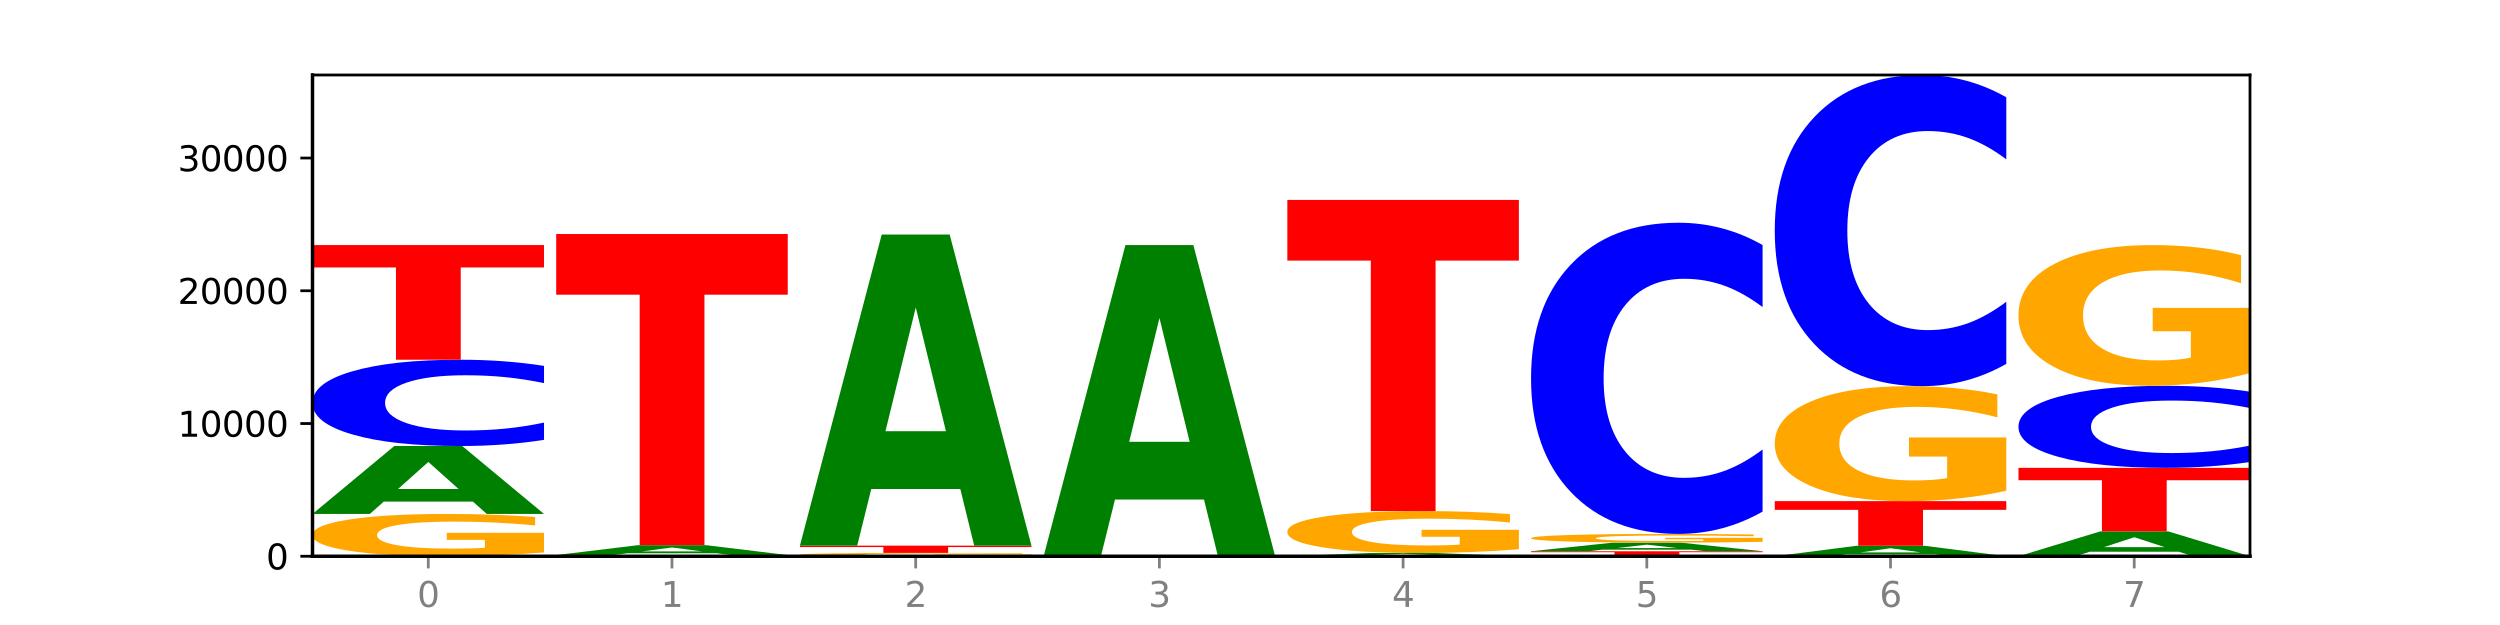 <?xml version="1.0" encoding="utf-8" standalone="no"?>
<!DOCTYPE svg PUBLIC "-//W3C//DTD SVG 1.1//EN"
  "http://www.w3.org/Graphics/SVG/1.1/DTD/svg11.dtd">
<svg xmlns:xlink="http://www.w3.org/1999/xlink" width="720pt" height="180pt" viewBox="0 0 720 180" xmlns="http://www.w3.org/2000/svg" version="1.1">
 <defs>
  <style type="text/css">*{stroke-linejoin: round; stroke-linecap: butt}</style>
 </defs>
 <g id="figure_1">
  <g id="patch_1">
   <path d="M 0 180 
L 720 180 
L 720 0 
L 0 0 
z
" style="fill: #ffffff"/>
  </g>
  <g id="axes_1">
   <g id="patch_2">
    <path d="M 90 160.2 
L 648 160.2 
L 648 21.6 
L 90 21.6 
z
" style="fill: #ffffff"/>
   </g>
   <g id="line2d_1">
    <path d="M 90 160.2 
L 648 160.2 
" clip-path="url(#p3abcc9f33b)" style="fill: none; stroke: #000000; stroke-width: 0.5; stroke-linecap: square"/>
   </g>
   <g id="patch_3">
    <path d="M 156.679 159.098 
Q 149.955 159.649 142.722 159.926 
Q 135.489 160.2 127.778 160.2 
Q 110.353 160.2 100.177 158.56 
Q 90 156.919 90 154.114 
Q 90 151.276 100.356 149.648 
Q 110.727 148.02 128.764 148.02 
Q 135.713 148.02 142.079 148.242 
Q 148.46 148.46 154.109 148.893 
L 154.109 151.321 
Q 148.281 150.765 142.513 150.491 
Q 136.744 150.214 130.946 150.214 
Q 120.216 150.214 114.403 151.226 
Q 108.59 152.234 108.59 154.114 
Q 108.59 155.976 114.194 156.992 
Q 119.798 158.006 130.109 158.006 
Q 132.919 158.006 135.325 157.948 
Q 137.731 157.888 139.643 157.762 
L 139.643 155.483 
L 128.66 155.483 
L 128.66 153.452 
L 156.679 153.452 
L 156.679 159.098 
z
" clip-path="url(#p3abcc9f33b)" style="fill: #ffa600"/>
   </g>
   <g id="patch_4">
    <path d="M 136.189 144.456 
L 110.545 144.456 
L 106.496 148.02 
L 90 148.02 
L 113.558 128.454 
L 133.121 128.454 
L 156.679 148.02 
L 140.197 148.02 
L 136.189 144.456 
z
M 114.635 140.825 
L 132.058 140.825 
L 123.36 133.042 
L 114.635 140.825 
z
" clip-path="url(#p3abcc9f33b)" style="fill: #008000"/>
   </g>
   <g id="patch_5">
    <path d="M 156.679 126.673 
Q 151.102 127.556 145.07 128.003 
Q 139.039 128.454 132.47 128.454 
Q 112.882 128.454 101.441 125.107 
Q 90 121.76 90 116.036 
Q 90 110.291 101.441 106.949 
Q 112.882 103.602 132.47 103.602 
Q 139.039 103.602 145.07 104.053 
Q 151.102 104.5 156.679 105.383 
L 156.679 110.337 
Q 151.051 109.167 145.591 108.623 
Q 140.131 108.078 134.1 108.078 
Q 123.281 108.078 117.082 110.199 
Q 110.899 112.314 110.899 116.036 
Q 110.899 119.742 117.082 121.863 
Q 123.281 123.978 134.1 123.978 
Q 140.131 123.978 145.591 123.434 
Q 151.051 122.884 156.679 121.714 
L 156.679 126.673 
z
" clip-path="url(#p3abcc9f33b)" style="fill: #0000ff"/>
   </g>
   <g id="patch_6">
    <path d="M 90 70.587 
L 156.679 70.587 
L 156.679 77.026 
L 132.69 77.026 
L 132.69 103.602 
L 114.036 103.602 
L 114.036 77.026 
L 90 77.026 
L 90 70.587 
z
" clip-path="url(#p3abcc9f33b)" style="fill: #ff0000"/>
   </g>
   <g id="patch_7">
    <path d="M 226.868 160.175 
Q 221.29 160.188 215.259 160.194 
Q 209.228 160.2 202.659 160.2 
Q 183.07 160.2 171.629 160.154 
Q 160.189 160.107 160.189 160.028 
Q 160.189 159.949 171.629 159.902 
Q 183.07 159.856 202.659 159.856 
Q 209.228 159.856 215.259 159.862 
Q 221.29 159.868 226.868 159.881 
L 226.868 159.949 
Q 221.24 159.933 215.78 159.925 
Q 210.32 159.918 204.289 159.918 
Q 193.47 159.918 187.27 159.947 
Q 181.088 159.977 181.088 160.028 
Q 181.088 160.079 187.27 160.109 
Q 193.47 160.138 204.289 160.138 
Q 210.32 160.138 215.78 160.13 
Q 221.24 160.123 226.868 160.107 
L 226.868 160.175 
z
" clip-path="url(#p3abcc9f33b)" style="fill: #0000ff"/>
   </g>
   <g id="patch_8">
    <path d="M 206.377 159.337 
L 180.734 159.337 
L 176.685 159.856 
L 160.189 159.856 
L 183.747 157.008 
L 203.31 157.008 
L 226.868 159.856 
L 210.386 159.856 
L 206.377 159.337 
z
M 184.824 158.809 
L 202.247 158.809 
L 193.549 157.676 
L 184.824 158.809 
z
" clip-path="url(#p3abcc9f33b)" style="fill: #008000"/>
   </g>
   <g id="patch_9">
    <path d="M 160.189 67.395 
L 226.868 67.395 
L 226.868 84.872 
L 202.879 84.872 
L 202.879 157.008 
L 184.224 157.008 
L 184.224 84.872 
L 160.189 84.872 
L 160.189 67.395 
z
" clip-path="url(#p3abcc9f33b)" style="fill: #ff0000"/>
   </g>
   <g id="patch_10">
    <path d="M 297.057 160.112 
Q 290.332 160.156 283.099 160.178 
Q 275.866 160.2 268.155 160.2 
Q 250.731 160.2 240.554 160.069 
Q 230.377 159.938 230.377 159.715 
Q 230.377 159.489 240.733 159.359 
Q 251.104 159.229 269.142 159.229 
Q 276.09 159.229 282.457 159.247 
Q 288.838 159.264 294.486 159.299 
L 294.486 159.492 
Q 288.658 159.448 282.89 159.426 
Q 277.122 159.404 271.323 159.404 
Q 260.594 159.404 254.781 159.485 
Q 248.967 159.565 248.967 159.715 
Q 248.967 159.863 254.571 159.944 
Q 260.175 160.025 270.487 160.025 
Q 273.296 160.025 275.702 160.02 
Q 278.108 160.016 280.021 160.006 
L 280.021 159.824 
L 269.037 159.824 
L 269.037 159.662 
L 297.057 159.662 
L 297.057 160.112 
z
" clip-path="url(#p3abcc9f33b)" style="fill: #ffa600"/>
   </g>
   <g id="patch_11">
    <path d="M 230.377 157.149 
L 297.057 157.149 
L 297.057 157.555 
L 273.068 157.555 
L 273.068 159.229 
L 254.413 159.229 
L 254.413 157.555 
L 230.377 157.555 
L 230.377 157.149 
z
" clip-path="url(#p3abcc9f33b)" style="fill: #ff0000"/>
   </g>
   <g id="patch_12">
    <path d="M 276.566 140.825 
L 250.922 140.825 
L 246.873 157.149 
L 230.377 157.149 
L 253.935 67.536 
L 273.499 67.536 
L 297.057 157.149 
L 280.574 157.149 
L 276.566 140.825 
z
M 255.012 124.193 
L 272.435 124.193 
L 263.737 88.547 
L 255.012 124.193 
z
" clip-path="url(#p3abcc9f33b)" style="fill: #008000"/>
   </g>
   <g id="patch_13">
    <path d="M 346.755 143.875 
L 321.111 143.875 
L 317.062 160.2 
L 300.566 160.2 
L 324.124 70.587 
L 343.687 70.587 
L 367.245 160.2 
L 350.763 160.2 
L 346.755 143.875 
z
M 325.201 127.243 
L 342.624 127.243 
L 333.926 91.598 
L 325.201 127.243 
z
" clip-path="url(#p3abcc9f33b)" style="fill: #008000"/>
   </g>
   <g id="patch_14">
    <path d="M 416.943 160.031 
L 391.3 160.031 
L 387.251 160.2 
L 370.755 160.2 
L 394.313 159.271 
L 413.876 159.271 
L 437.434 160.2 
L 420.952 160.2 
L 416.943 160.031 
z
M 395.39 159.858 
L 412.813 159.858 
L 404.115 159.489 
L 395.39 159.858 
z
" clip-path="url(#p3abcc9f33b)" style="fill: #008000"/>
   </g>
   <g id="patch_15">
    <path d="M 437.434 158.178 
Q 430.709 158.725 423.476 158.999 
Q 416.244 159.271 408.533 159.271 
Q 391.108 159.271 380.931 157.644 
Q 370.755 156.017 370.755 153.235 
Q 370.755 150.42 381.111 148.805 
Q 391.482 147.191 409.519 147.191 
Q 416.468 147.191 422.834 147.41 
Q 429.215 147.627 434.864 148.057 
L 434.864 150.465 
Q 429.036 149.913 423.267 149.641 
Q 417.499 149.367 411.701 149.367 
Q 400.971 149.367 395.158 150.37 
Q 389.345 151.37 389.345 153.235 
Q 389.345 155.081 394.949 156.089 
Q 400.553 157.095 410.864 157.095 
Q 413.673 157.095 416.079 157.038 
Q 418.485 156.978 420.398 156.853 
L 420.398 154.592 
L 409.414 154.592 
L 409.414 152.578 
L 437.434 152.578 
L 437.434 158.178 
z
" clip-path="url(#p3abcc9f33b)" style="fill: #ffa600"/>
   </g>
   <g id="patch_16">
    <path d="M 370.755 57.578 
L 437.434 57.578 
L 437.434 75.055 
L 413.445 75.055 
L 413.445 147.191 
L 394.79 147.191 
L 394.79 75.055 
L 370.755 75.055 
L 370.755 57.578 
z
" clip-path="url(#p3abcc9f33b)" style="fill: #ff0000"/>
   </g>
   <g id="patch_17">
    <path d="M 440.943 158.755 
L 507.623 158.755 
L 507.623 159.037 
L 483.634 159.037 
L 483.634 160.2 
L 464.979 160.2 
L 464.979 159.037 
L 440.943 159.037 
L 440.943 158.755 
z
" clip-path="url(#p3abcc9f33b)" style="fill: #ff0000"/>
   </g>
   <g id="patch_18">
    <path d="M 487.132 158.304 
L 461.488 158.304 
L 457.439 158.755 
L 440.943 158.755 
L 464.501 156.282 
L 484.065 156.282 
L 507.623 158.755 
L 491.14 158.755 
L 487.132 158.304 
z
M 465.578 157.845 
L 483.001 157.845 
L 474.303 156.861 
L 465.578 157.845 
z
" clip-path="url(#p3abcc9f33b)" style="fill: #008000"/>
   </g>
   <g id="patch_19">
    <path d="M 507.623 156.054 
Q 500.898 156.168 493.665 156.225 
Q 486.432 156.282 478.721 156.282 
Q 461.297 156.282 451.12 155.942 
Q 440.943 155.603 440.943 155.023 
Q 440.943 154.436 451.299 154.099 
Q 461.67 153.762 479.708 153.762 
Q 486.656 153.762 493.023 153.808 
Q 499.404 153.853 505.052 153.943 
L 505.052 154.445 
Q 499.224 154.33 493.456 154.273 
Q 487.688 154.216 481.889 154.216 
Q 471.16 154.216 465.347 154.425 
Q 459.533 154.634 459.533 155.023 
Q 459.533 155.408 465.137 155.618 
Q 470.741 155.828 481.053 155.828 
Q 483.862 155.828 486.268 155.816 
Q 488.674 155.803 490.587 155.777 
L 490.587 155.306 
L 479.603 155.306 
L 479.603 154.886 
L 507.623 154.886 
L 507.623 156.054 
z
" clip-path="url(#p3abcc9f33b)" style="fill: #ffa600"/>
   </g>
   <g id="patch_20">
    <path d="M 507.623 147.339 
Q 502.045 150.523 496.014 152.133 
Q 489.983 153.762 483.414 153.762 
Q 463.825 153.762 452.384 141.693 
Q 440.943 129.623 440.943 108.983 
Q 440.943 88.269 452.384 76.218 
Q 463.825 64.149 483.414 64.149 
Q 489.983 64.149 496.014 65.778 
Q 502.045 67.389 507.623 70.573 
L 507.623 88.436 
Q 501.995 84.215 496.535 82.253 
Q 491.075 80.291 485.043 80.291 
Q 474.224 80.291 468.025 87.936 
Q 461.843 95.563 461.843 108.983 
Q 461.843 122.349 468.025 129.994 
Q 474.224 137.62 485.043 137.62 
Q 491.075 137.62 496.535 135.658 
Q 501.995 133.677 507.623 129.457 
L 507.623 147.339 
z
" clip-path="url(#p3abcc9f33b)" style="fill: #0000ff"/>
   </g>
   <g id="patch_21">
    <path d="M 557.321 159.651 
L 531.677 159.651 
L 527.628 160.2 
L 511.132 160.2 
L 534.69 157.184 
L 554.253 157.184 
L 577.811 160.2 
L 561.329 160.2 
L 557.321 159.651 
z
M 535.767 159.091 
L 553.19 159.091 
L 544.492 157.891 
L 535.767 159.091 
z
" clip-path="url(#p3abcc9f33b)" style="fill: #008000"/>
   </g>
   <g id="patch_22">
    <path d="M 511.132 144.327 
L 577.811 144.327 
L 577.811 146.835 
L 553.822 146.835 
L 553.822 157.184 
L 535.168 157.184 
L 535.168 146.835 
L 511.132 146.835 
L 511.132 144.327 
z
" clip-path="url(#p3abcc9f33b)" style="fill: #ff0000"/>
   </g>
   <g id="patch_23">
    <path d="M 577.811 141.331 
Q 571.087 142.829 563.854 143.582 
Q 556.621 144.327 548.91 144.327 
Q 531.486 144.327 521.309 139.867 
Q 511.132 135.407 511.132 127.78 
Q 511.132 120.065 521.488 115.639 
Q 531.859 111.213 549.896 111.213 
Q 556.845 111.213 563.211 111.815 
Q 569.592 112.41 575.241 113.587 
L 575.241 120.188 
Q 569.413 118.676 563.645 117.93 
Q 557.876 117.178 552.078 117.178 
Q 541.348 117.178 535.535 119.928 
Q 529.722 122.671 529.722 127.78 
Q 529.722 132.842 535.326 135.606 
Q 540.93 138.362 551.241 138.362 
Q 554.051 138.362 556.457 138.205 
Q 558.863 138.041 560.775 137.699 
L 560.775 131.502 
L 549.792 131.502 
L 549.792 125.981 
L 577.811 125.981 
L 577.811 141.331 
z
" clip-path="url(#p3abcc9f33b)" style="fill: #ffa600"/>
   </g>
   <g id="patch_24">
    <path d="M 577.811 104.79 
Q 572.234 107.974 566.203 109.584 
Q 560.171 111.213 553.603 111.213 
Q 534.014 111.213 522.573 99.144 
Q 511.132 87.074 511.132 66.434 
Q 511.132 45.72 522.573 33.669 
Q 534.014 21.6 553.603 21.6 
Q 560.171 21.6 566.203 23.229 
Q 572.234 24.839 577.811 28.023 
L 577.811 45.887 
Q 572.183 41.666 566.723 39.704 
Q 561.263 37.742 555.232 37.742 
Q 544.413 37.742 538.214 45.387 
Q 532.031 53.014 532.031 66.434 
Q 532.031 79.799 538.214 87.445 
Q 544.413 95.071 555.232 95.071 
Q 561.263 95.071 566.723 93.109 
Q 572.183 91.128 577.811 86.908 
L 577.811 104.79 
z
" clip-path="url(#p3abcc9f33b)" style="fill: #0000ff"/>
   </g>
   <g id="patch_25">
    <path d="M 627.51 158.896 
L 601.866 158.896 
L 597.817 160.2 
L 581.321 160.2 
L 604.879 153.04 
L 624.442 153.04 
L 648 160.2 
L 631.518 160.2 
L 627.51 158.896 
z
M 605.956 157.567 
L 623.379 157.567 
L 614.681 154.718 
L 605.956 157.567 
z
" clip-path="url(#p3abcc9f33b)" style="fill: #008000"/>
   </g>
   <g id="patch_26">
    <path d="M 581.321 134.739 
L 648 134.739 
L 648 138.308 
L 624.011 138.308 
L 624.011 153.04 
L 605.356 153.04 
L 605.356 138.308 
L 581.321 138.308 
L 581.321 134.739 
z
" clip-path="url(#p3abcc9f33b)" style="fill: #ff0000"/>
   </g>
   <g id="patch_27">
    <path d="M 648 133.045 
Q 642.422 133.885 636.391 134.31 
Q 630.36 134.739 623.791 134.739 
Q 604.202 134.739 592.762 131.556 
Q 581.321 128.373 581.321 122.93 
Q 581.321 117.467 592.762 114.289 
Q 604.202 111.106 623.791 111.106 
Q 630.36 111.106 636.391 111.536 
Q 642.422 111.96 648 112.8 
L 648 117.511 
Q 642.372 116.398 636.912 115.881 
Q 631.452 115.363 625.421 115.363 
Q 614.602 115.363 608.402 117.379 
Q 602.22 119.391 602.22 122.93 
Q 602.22 126.455 608.402 128.471 
Q 614.602 130.482 625.421 130.482 
Q 631.452 130.482 636.912 129.965 
Q 642.372 129.442 648 128.329 
L 648 133.045 
z
" clip-path="url(#p3abcc9f33b)" style="fill: #0000ff"/>
   </g>
   <g id="patch_28">
    <path d="M 648 107.44 
Q 641.275 109.273 634.042 110.194 
Q 626.81 111.106 619.099 111.106 
Q 601.674 111.106 591.497 105.649 
Q 581.321 100.192 581.321 90.859 
Q 581.321 81.418 591.677 76.002 
Q 602.048 70.587 620.085 70.587 
Q 627.034 70.587 633.4 71.323 
Q 639.781 72.052 645.43 73.491 
L 645.43 81.568 
Q 639.602 79.719 633.833 78.806 
Q 628.065 77.886 622.267 77.886 
Q 611.537 77.886 605.724 81.25 
Q 599.911 84.607 599.911 90.859 
Q 599.911 97.053 605.515 100.434 
Q 611.119 103.807 621.43 103.807 
Q 624.239 103.807 626.645 103.615 
Q 629.051 103.414 630.964 102.996 
L 630.964 95.412 
L 619.98 95.412 
L 619.98 88.658 
L 648 88.658 
L 648 107.44 
z
" clip-path="url(#p3abcc9f33b)" style="fill: #ffa600"/>
   </g>
   <g id="matplotlib.axis_1">
    <g id="xtick_1">
     <g id="line2d_2">
      <defs>
       <path id="mf815d5859a" d="M 0 0 
L 0 3.5 
" style="stroke: #808080; stroke-width: 0.8"/>
      </defs>
      <g>
       <use xlink:href="#mf815d5859a" x="123.34" y="160.2" style="fill: #808080; stroke: #808080; stroke-width: 0.8"/>
      </g>
     </g>
     <g id="text_1">
      <!-- 0 -->
      <g style="fill: #808080" transform="translate(120.158 174.798) scale(0.1 -0.1)">
       <defs>
        <path id="DejaVuSans-30" d="M 2034 4250 
Q 1547 4250 1301 3770 
Q 1056 3291 1056 2328 
Q 1056 1369 1301 889 
Q 1547 409 2034 409 
Q 2525 409 2770 889 
Q 3016 1369 3016 2328 
Q 3016 3291 2770 3770 
Q 2525 4250 2034 4250 
z
M 2034 4750 
Q 2819 4750 3233 4129 
Q 3647 3509 3647 2328 
Q 3647 1150 3233 529 
Q 2819 -91 2034 -91 
Q 1250 -91 836 529 
Q 422 1150 422 2328 
Q 422 3509 836 4129 
Q 1250 4750 2034 4750 
z
" transform="scale(0.016)"/>
       </defs>
       <use xlink:href="#DejaVuSans-30"/>
      </g>
     </g>
    </g>
    <g id="xtick_2">
     <g id="line2d_3">
      <g>
       <use xlink:href="#mf815d5859a" x="193.528" y="160.2" style="fill: #808080; stroke: #808080; stroke-width: 0.8"/>
      </g>
     </g>
     <g id="text_2">
      <!-- 1 -->
      <g style="fill: #808080" transform="translate(190.347 174.798) scale(0.1 -0.1)">
       <defs>
        <path id="DejaVuSans-31" d="M 794 531 
L 1825 531 
L 1825 4091 
L 703 3866 
L 703 4441 
L 1819 4666 
L 2450 4666 
L 2450 531 
L 3481 531 
L 3481 0 
L 794 0 
L 794 531 
z
" transform="scale(0.016)"/>
       </defs>
       <use xlink:href="#DejaVuSans-31"/>
      </g>
     </g>
    </g>
    <g id="xtick_3">
     <g id="line2d_4">
      <g>
       <use xlink:href="#mf815d5859a" x="263.717" y="160.2" style="fill: #808080; stroke: #808080; stroke-width: 0.8"/>
      </g>
     </g>
     <g id="text_3">
      <!-- 2 -->
      <g style="fill: #808080" transform="translate(260.536 174.798) scale(0.1 -0.1)">
       <defs>
        <path id="DejaVuSans-32" d="M 1228 531 
L 3431 531 
L 3431 0 
L 469 0 
L 469 531 
Q 828 903 1448 1529 
Q 2069 2156 2228 2338 
Q 2531 2678 2651 2914 
Q 2772 3150 2772 3378 
Q 2772 3750 2511 3984 
Q 2250 4219 1831 4219 
Q 1534 4219 1204 4116 
Q 875 4013 500 3803 
L 500 4441 
Q 881 4594 1212 4672 
Q 1544 4750 1819 4750 
Q 2544 4750 2975 4387 
Q 3406 4025 3406 3419 
Q 3406 3131 3298 2873 
Q 3191 2616 2906 2266 
Q 2828 2175 2409 1742 
Q 1991 1309 1228 531 
z
" transform="scale(0.016)"/>
       </defs>
       <use xlink:href="#DejaVuSans-32"/>
      </g>
     </g>
    </g>
    <g id="xtick_4">
     <g id="line2d_5">
      <g>
       <use xlink:href="#mf815d5859a" x="333.906" y="160.2" style="fill: #808080; stroke: #808080; stroke-width: 0.8"/>
      </g>
     </g>
     <g id="text_4">
      <!-- 3 -->
      <g style="fill: #808080" transform="translate(330.724 174.798) scale(0.1 -0.1)">
       <defs>
        <path id="DejaVuSans-33" d="M 2597 2516 
Q 3050 2419 3304 2112 
Q 3559 1806 3559 1356 
Q 3559 666 3084 287 
Q 2609 -91 1734 -91 
Q 1441 -91 1130 -33 
Q 819 25 488 141 
L 488 750 
Q 750 597 1062 519 
Q 1375 441 1716 441 
Q 2309 441 2620 675 
Q 2931 909 2931 1356 
Q 2931 1769 2642 2001 
Q 2353 2234 1838 2234 
L 1294 2234 
L 1294 2753 
L 1863 2753 
Q 2328 2753 2575 2939 
Q 2822 3125 2822 3475 
Q 2822 3834 2567 4026 
Q 2313 4219 1838 4219 
Q 1578 4219 1281 4162 
Q 984 4106 628 3988 
L 628 4550 
Q 988 4650 1302 4700 
Q 1616 4750 1894 4750 
Q 2613 4750 3031 4423 
Q 3450 4097 3450 3541 
Q 3450 3153 3228 2886 
Q 3006 2619 2597 2516 
z
" transform="scale(0.016)"/>
       </defs>
       <use xlink:href="#DejaVuSans-33"/>
      </g>
     </g>
    </g>
    <g id="xtick_5">
     <g id="line2d_6">
      <g>
       <use xlink:href="#mf815d5859a" x="404.094" y="160.2" style="fill: #808080; stroke: #808080; stroke-width: 0.8"/>
      </g>
     </g>
     <g id="text_5">
      <!-- 4 -->
      <g style="fill: #808080" transform="translate(400.913 174.798) scale(0.1 -0.1)">
       <defs>
        <path id="DejaVuSans-34" d="M 2419 4116 
L 825 1625 
L 2419 1625 
L 2419 4116 
z
M 2253 4666 
L 3047 4666 
L 3047 1625 
L 3713 1625 
L 3713 1100 
L 3047 1100 
L 3047 0 
L 2419 0 
L 2419 1100 
L 313 1100 
L 313 1709 
L 2253 4666 
z
" transform="scale(0.016)"/>
       </defs>
       <use xlink:href="#DejaVuSans-34"/>
      </g>
     </g>
    </g>
    <g id="xtick_6">
     <g id="line2d_7">
      <g>
       <use xlink:href="#mf815d5859a" x="474.283" y="160.2" style="fill: #808080; stroke: #808080; stroke-width: 0.8"/>
      </g>
     </g>
     <g id="text_6">
      <!-- 5 -->
      <g style="fill: #808080" transform="translate(471.102 174.798) scale(0.1 -0.1)">
       <defs>
        <path id="DejaVuSans-35" d="M 691 4666 
L 3169 4666 
L 3169 4134 
L 1269 4134 
L 1269 2991 
Q 1406 3038 1543 3061 
Q 1681 3084 1819 3084 
Q 2600 3084 3056 2656 
Q 3513 2228 3513 1497 
Q 3513 744 3044 326 
Q 2575 -91 1722 -91 
Q 1428 -91 1123 -41 
Q 819 9 494 109 
L 494 744 
Q 775 591 1075 516 
Q 1375 441 1709 441 
Q 2250 441 2565 725 
Q 2881 1009 2881 1497 
Q 2881 1984 2565 2268 
Q 2250 2553 1709 2553 
Q 1456 2553 1204 2497 
Q 953 2441 691 2322 
L 691 4666 
z
" transform="scale(0.016)"/>
       </defs>
       <use xlink:href="#DejaVuSans-35"/>
      </g>
     </g>
    </g>
    <g id="xtick_7">
     <g id="line2d_8">
      <g>
       <use xlink:href="#mf815d5859a" x="544.472" y="160.2" style="fill: #808080; stroke: #808080; stroke-width: 0.8"/>
      </g>
     </g>
     <g id="text_7">
      <!-- 6 -->
      <g style="fill: #808080" transform="translate(541.29 174.798) scale(0.1 -0.1)">
       <defs>
        <path id="DejaVuSans-36" d="M 2113 2584 
Q 1688 2584 1439 2293 
Q 1191 2003 1191 1497 
Q 1191 994 1439 701 
Q 1688 409 2113 409 
Q 2538 409 2786 701 
Q 3034 994 3034 1497 
Q 3034 2003 2786 2293 
Q 2538 2584 2113 2584 
z
M 3366 4563 
L 3366 3988 
Q 3128 4100 2886 4159 
Q 2644 4219 2406 4219 
Q 1781 4219 1451 3797 
Q 1122 3375 1075 2522 
Q 1259 2794 1537 2939 
Q 1816 3084 2150 3084 
Q 2853 3084 3261 2657 
Q 3669 2231 3669 1497 
Q 3669 778 3244 343 
Q 2819 -91 2113 -91 
Q 1303 -91 875 529 
Q 447 1150 447 2328 
Q 447 3434 972 4092 
Q 1497 4750 2381 4750 
Q 2619 4750 2861 4703 
Q 3103 4656 3366 4563 
z
" transform="scale(0.016)"/>
       </defs>
       <use xlink:href="#DejaVuSans-36"/>
      </g>
     </g>
    </g>
    <g id="xtick_8">
     <g id="line2d_9">
      <g>
       <use xlink:href="#mf815d5859a" x="614.66" y="160.2" style="fill: #808080; stroke: #808080; stroke-width: 0.8"/>
      </g>
     </g>
     <g id="text_8">
      <!-- 7 -->
      <g style="fill: #808080" transform="translate(611.479 174.798) scale(0.1 -0.1)">
       <defs>
        <path id="DejaVuSans-37" d="M 525 4666 
L 3525 4666 
L 3525 4397 
L 1831 0 
L 1172 0 
L 2766 4134 
L 525 4134 
L 525 4666 
z
" transform="scale(0.016)"/>
       </defs>
       <use xlink:href="#DejaVuSans-37"/>
      </g>
     </g>
    </g>
   </g>
   <g id="matplotlib.axis_2">
    <g id="ytick_1">
     <g id="line2d_10">
      <defs>
       <path id="mb9a509f93b" d="M 0 0 
L -3.5 0 
" style="stroke: #000000; stroke-width: 0.8"/>
      </defs>
      <g>
       <use xlink:href="#mb9a509f93b" x="90" y="160.2" style="stroke: #000000; stroke-width: 0.8"/>
      </g>
     </g>
     <g id="text_9">
      <!-- 0 -->
      <g transform="translate(76.638 163.999) scale(0.1 -0.1)">
       <use xlink:href="#DejaVuSans-30"/>
      </g>
     </g>
    </g>
    <g id="ytick_2">
     <g id="line2d_11">
      <g>
       <use xlink:href="#mb9a509f93b" x="90" y="121.971" style="stroke: #000000; stroke-width: 0.8"/>
      </g>
     </g>
     <g id="text_10">
      <!-- 10000 -->
      <g transform="translate(51.188 125.77) scale(0.1 -0.1)">
       <use xlink:href="#DejaVuSans-31"/>
       <use xlink:href="#DejaVuSans-30" x="63.623"/>
       <use xlink:href="#DejaVuSans-30" x="127.246"/>
       <use xlink:href="#DejaVuSans-30" x="190.869"/>
       <use xlink:href="#DejaVuSans-30" x="254.492"/>
      </g>
     </g>
    </g>
    <g id="ytick_3">
     <g id="line2d_12">
      <g>
       <use xlink:href="#mb9a509f93b" x="90" y="83.742" style="stroke: #000000; stroke-width: 0.8"/>
      </g>
     </g>
     <g id="text_11">
      <!-- 20000 -->
      <g transform="translate(51.188 87.541) scale(0.1 -0.1)">
       <use xlink:href="#DejaVuSans-32"/>
       <use xlink:href="#DejaVuSans-30" x="63.623"/>
       <use xlink:href="#DejaVuSans-30" x="127.246"/>
       <use xlink:href="#DejaVuSans-30" x="190.869"/>
       <use xlink:href="#DejaVuSans-30" x="254.492"/>
      </g>
     </g>
    </g>
    <g id="ytick_4">
     <g id="line2d_13">
      <g>
       <use xlink:href="#mb9a509f93b" x="90" y="45.512" style="stroke: #000000; stroke-width: 0.8"/>
      </g>
     </g>
     <g id="text_12">
      <!-- 30000 -->
      <g transform="translate(51.188 49.312) scale(0.1 -0.1)">
       <use xlink:href="#DejaVuSans-33"/>
       <use xlink:href="#DejaVuSans-30" x="63.623"/>
       <use xlink:href="#DejaVuSans-30" x="127.246"/>
       <use xlink:href="#DejaVuSans-30" x="190.869"/>
       <use xlink:href="#DejaVuSans-30" x="254.492"/>
      </g>
     </g>
    </g>
   </g>
   <g id="patch_29">
    <path d="M 90 160.2 
L 90 21.6 
" style="fill: none; stroke: #000000; stroke-linejoin: miter; stroke-linecap: square"/>
   </g>
   <g id="patch_30">
    <path d="M 648 160.2 
L 648 21.6 
" style="fill: none; stroke: #000000; stroke-width: 0.8; stroke-linejoin: miter; stroke-linecap: square"/>
   </g>
   <g id="patch_31">
    <path d="M 90 160.2 
L 648 160.2 
" style="fill: none; stroke: #000000; stroke-linejoin: miter; stroke-linecap: square"/>
   </g>
   <g id="patch_32">
    <path d="M 90 21.6 
L 648 21.6 
" style="fill: none; stroke: #000000; stroke-width: 0.8; stroke-linejoin: miter; stroke-linecap: square"/>
   </g>
  </g>
 </g>
 <defs>
  <clipPath id="p3abcc9f33b">
   <rect x="90" y="21.6" width="558" height="138.6"/>
  </clipPath>
 </defs>
</svg>
